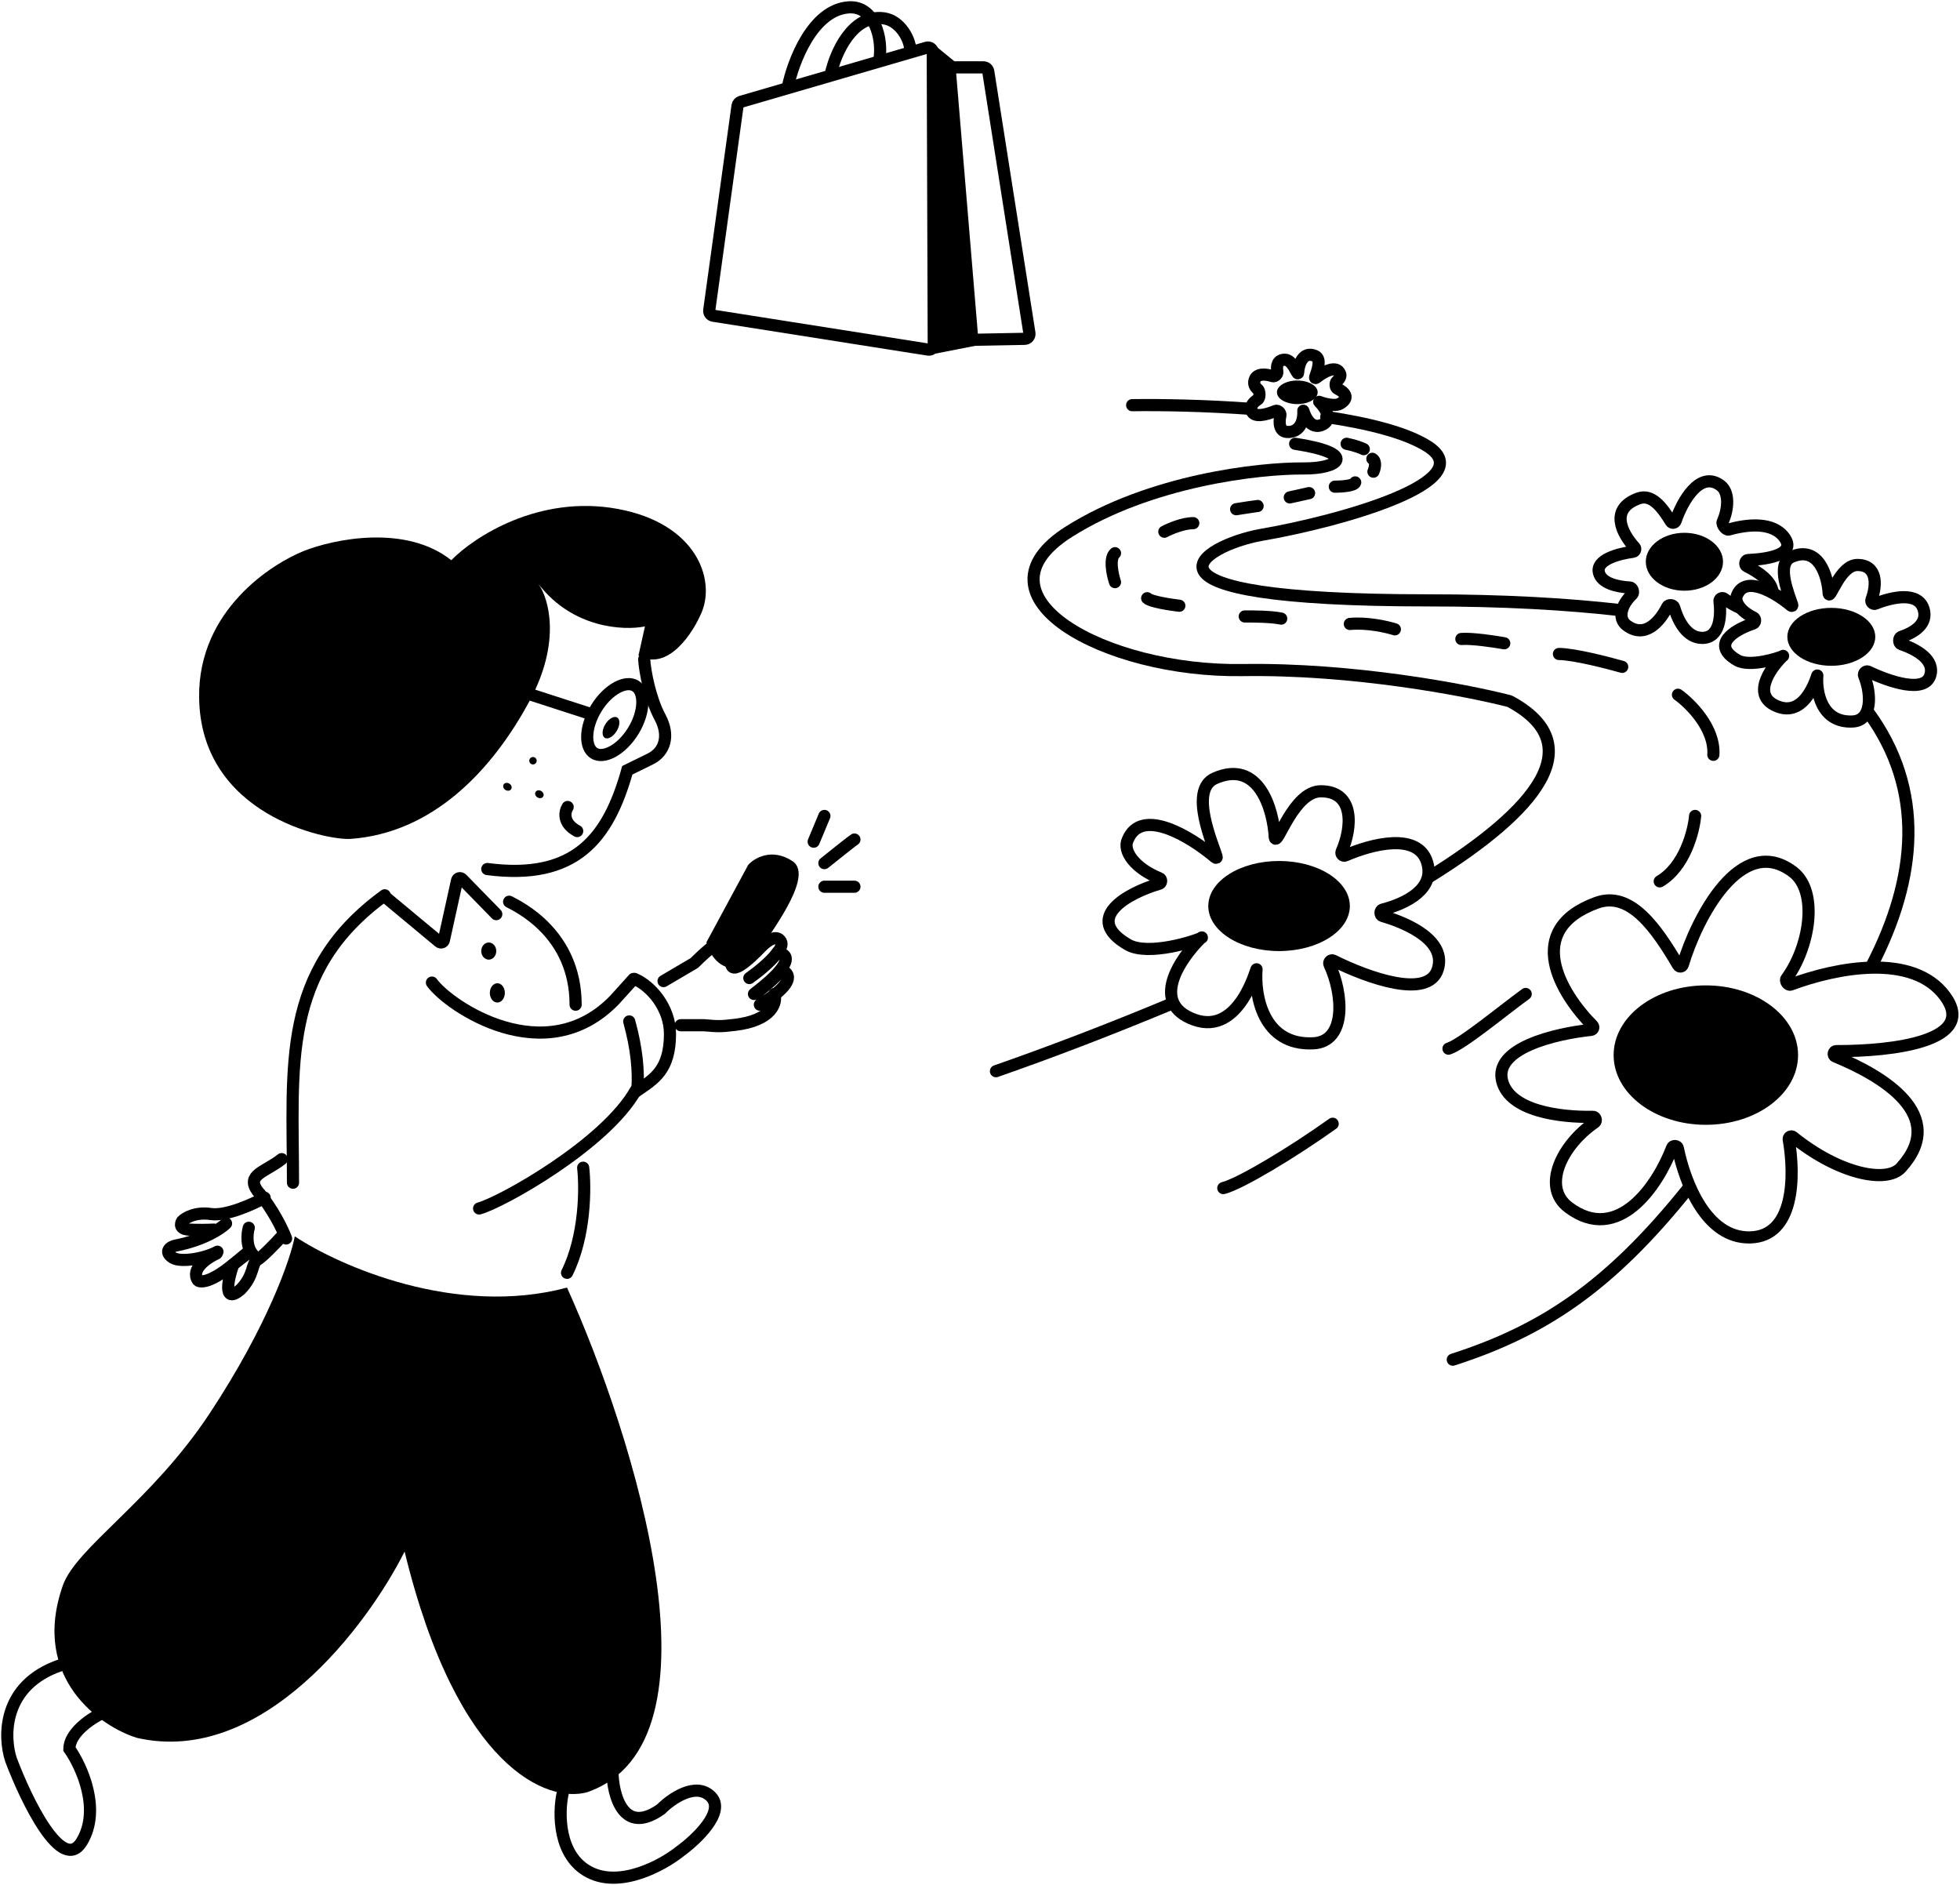 <svg width="807" height="776" viewBox="0 0 807 776" fill="none" xmlns="http://www.w3.org/2000/svg">
<path d="M115.972 477.186C109.368 482.45 101.208 483.578 105.976 490.239C112.278 497.501 116.48 506.344 117.794 509.858" stroke="black" stroke-width="5" stroke-linecap="round"/>
<path d="M108.963 493.08C104.212 495.704 93.133 500.717 86.825 499.784C80.517 498.851 76.312 501.339 74.998 502.699C74.29 503.768 73.845 505.963 77.727 506.197C81.609 506.43 86.218 506.294 88.038 506.197" stroke="black" stroke-width="5" stroke-linecap="round"/>
<path d="M93.069 503.677C91.006 505.755 83.994 510.48 72.444 512.747C70.185 513.125 67.141 515.298 71.266 517.85C74.801 519.834 84.583 518.02 89.533 515.298" stroke="black" stroke-width="5" stroke-linecap="round"/>
<path d="M89.17 516.039C85.322 517.788 78.395 522.444 81.474 527.082C82.46 528.002 86.624 528.076 95.387 521.008L101.899 516.039" stroke="black" stroke-width="5" stroke-linecap="round"/>
<path d="M102.626 515.05L96.074 520.517C94.188 525.479 91.309 537.528 99.052 530.845C104.711 525.074 103.519 520.153 105.902 518.695C108.284 517.237 113.645 511.608 116.028 508.975" stroke="black" stroke-width="5" stroke-linecap="round"/>
<path d="M102.434 505.442C101.729 507.929 101.165 513.708 104.548 516.922" stroke="black" stroke-width="5" stroke-linecap="round"/>
<path d="M218.224 288.224C231.144 264.104 225.922 246.289 221.695 240.396C235.706 258.665 256.769 259.665 265.549 257.882L262.874 269.909C274.969 276.577 285.291 260.729 288.94 251.971C294.57 238.459 286.771 215.48 254.299 209.504C221.828 203.527 195.11 221.096 185.809 230.628C167.086 215.744 137.526 221.891 125.087 226.826C112.21 231.963 81.576 251.032 81.984 287.094C82.534 335.748 134.833 346.042 144.38 345.353C177.368 342.974 202.074 318.374 218.224 288.224Z" fill="black"/>
<path d="M260.731 300.902C258.284 304.888 255.158 307.854 252.146 309.46C249.1 311.085 246.447 311.203 244.625 310.085C242.803 308.967 241.706 306.548 241.776 303.096C241.845 299.684 243.072 295.553 245.519 291.567C247.965 287.581 251.092 284.616 254.103 283.009C257.149 281.383 259.803 281.266 261.625 282.384C263.446 283.502 264.544 285.921 264.474 289.373C264.405 292.785 263.177 296.916 260.731 300.902Z" stroke="black" stroke-width="5"/>
<path d="M249 303.745C250.282 304.531 252.471 303.298 253.887 300.99C255.304 298.681 255.413 296.172 254.131 295.385C252.848 294.598 250.66 295.831 249.243 298.14C247.826 300.448 247.718 302.958 249 303.745Z" fill="black"/>
<path d="M219.194 286.157L243.26 293.943" stroke="black" stroke-width="5" stroke-linecap="round"/>
<path d="M265.237 271.433C265.519 276.316 267.667 287.64 271.729 295.199C275.884 302.929 273.675 309.581 267.674 312.492L258.291 317.096C250.454 345.055 236.983 362.488 200.631 357.766" stroke="black" stroke-width="5" stroke-linecap="round"/>
<path d="M218.648 314.477C219.367 314.918 220.307 314.693 220.748 313.974C221.188 313.256 220.963 312.316 220.245 311.875C219.526 311.434 218.586 311.659 218.145 312.378C217.705 313.096 217.93 314.036 218.648 314.477Z" fill="black"/>
<path d="M208.123 325.208C208.985 325.737 210.041 325.583 210.482 324.865C210.923 324.146 210.581 323.135 209.719 322.606C208.857 322.076 207.8 322.23 207.36 322.949C206.919 323.667 207.261 324.679 208.123 325.208Z" fill="black"/>
<path d="M221.285 328.272C222.147 328.801 223.203 328.648 223.645 327.929C224.085 327.211 223.744 326.199 222.882 325.67C222.02 325.141 220.963 325.294 220.522 326.013C220.082 326.731 220.423 327.743 221.285 328.272Z" fill="black"/>
<path d="M320.127 392.27C321.481 390.443 322.161 388.779 321.544 387.63C319.75 384.291 315.338 387.719 313.357 389.85C308.426 394.978 298.934 403.892 301.493 393.519C304.05 383.147 298.61 383.785 285.87 396.447L273.207 403.895" stroke="black" stroke-width="5" stroke-linecap="round"/>
<path d="M318.867 409.192C319.943 412.481 318.216 420.091 302.396 421.935C296.411 422.633 295.511 422.535 289.893 422.064H280.271" stroke="black" stroke-width="5" stroke-linecap="round"/>
<path d="M308.528 402.64C311.857 400.299 317.166 396.047 319.892 392.416C322.851 392.383 325.717 393.975 321.15 399.54C319.172 401.949 315.801 405.103 310.442 409.193" stroke="black" stroke-width="5" stroke-linecap="round"/>
<path d="M311.177 408.998C316.441 404.965 319.752 401.855 321.695 399.479C324.468 400.229 326.963 403.126 319.384 409.176C317.727 410.499 315.588 411.973 312.864 413.608" stroke="black" stroke-width="5" stroke-linecap="round"/>
<path d="M158.413 368.573C115.499 399.808 120.634 438.76 120.634 486.899" stroke="black" stroke-width="5" stroke-linecap="round"/>
<path d="M158.413 369.078L180.815 387.708C181.493 388.296 182.559 387.948 182.751 387.077L188.192 362.432C188.394 361.518 189.542 361.194 190.199 361.867L204.33 376.333" stroke="black" stroke-width="5" stroke-linecap="round"/>
<path d="M177.839 404.509C184.88 414.243 224.529 441.2 253.062 411.623L260.844 403.012" stroke="black" stroke-width="5" stroke-linecap="round"/>
<path d="M197.266 497.495C206.314 495.112 249.228 471.173 261.727 448.929" stroke="black" stroke-width="5" stroke-linecap="round"/>
<path d="M259.078 420.504C262.167 431.647 263.036 441.052 262.417 448.929C269.29 444.191 275.855 440.547 275.855 425.606C275.855 415.037 268.196 405.927 261.266 403.012" stroke="black" stroke-width="5" stroke-linecap="round"/>
<path d="M201.24 395.064C202.946 395.064 204.33 393.483 204.33 391.532C204.33 389.581 202.946 388 201.24 388C199.533 388 198.149 389.581 198.149 391.532C198.149 393.483 199.533 395.064 201.24 395.064Z" fill="black"/>
<path d="M204.772 412.725C206.478 412.725 207.862 410.946 207.862 408.751C207.862 406.556 206.478 404.777 204.772 404.777C203.065 404.777 201.681 406.556 201.681 408.751C201.681 410.946 203.065 412.725 204.772 412.725Z" fill="black"/>
<path d="M233.727 332.22C232.491 334.161 231.546 338.859 237.653 342.123" stroke="black" stroke-width="5" stroke-linecap="round"/>
<path d="M241.745 737.816C300.85 717.361 260.852 590.795 233.466 530.069C187.609 542.342 139.625 521.12 121.371 508.975C119.664 518.137 110.289 545.538 86.342 581.846C62.394 618.154 31.326 637.036 25.836 652.8C12.461 691.153 41.759 710.969 56.407 715.443C107.869 727.205 151.306 669.207 166.591 638.737C188.501 728.739 225.823 742.291 241.745 737.816Z" fill="black"/>
<path d="M326.247 354.473C334.734 359.994 320.245 379.918 313.173 390.534L304.622 398.356C296.126 400.056 291.874 392.33 290.867 387.906L308.054 356.065C310.577 353.234 317.751 348.952 326.247 354.473Z" fill="black"/>
<path d="M351.796 365.041H339.434" stroke="black" stroke-width="5" stroke-linecap="round"/>
<path d="M339.434 335.901L335.018 346.498" stroke="black" stroke-width="5" stroke-linecap="round"/>
<path d="M351.796 345.614C351.178 345.938 343.297 352.225 339.434 355.328" stroke="black" stroke-width="5" stroke-linecap="round"/>
<path d="M252.222 727.966C251.785 734.655 254.792 757.092 272.143 744.795C276.423 740.48 286.537 733.403 292.707 739.616C298.876 745.83 286.705 757.309 279.854 762.27C272.785 767.881 255.435 777.416 242.582 770.685C229.73 763.953 229.936 746.305 231.658 738.322" stroke="black" stroke-width="5" stroke-linecap="round"/>
<path d="M41.853 705.341C37.425 707.467 28.57 713.373 28.57 720.003C33.63 727.228 41.727 744.992 33.63 758.251C25.534 771.51 10.859 741.252 4.533 724.465C1.371 714.903 0.991 693.74 24.775 685.58" stroke="black" stroke-width="5" stroke-linecap="round"/>
<path d="M240.113 480.718C241.05 488.806 241.033 508.784 233.47 523.986" stroke="black" stroke-width="5" stroke-linecap="round"/>
<path d="M209.628 371.223C213.749 373.381 237.002 384.468 237.002 413.608" stroke="black" stroke-width="5" stroke-linecap="round"/>
<path d="M303.666 43.546L292.019 127.73C291.87 128.81 292.612 129.81 293.689 129.98L382.149 143.919C383.365 144.111 384.464 143.168 384.46 141.937L384.053 21.551C384.048 20.221 382.77 19.265 381.493 19.638L305.088 41.9C304.331 42.12 303.774 42.765 303.666 43.546Z" stroke="black" stroke-width="5"/>
<path d="M393.298 25.518L383.585 17.57L382.702 146.051L403.012 142.077L393.298 25.518Z" fill="black"/>
<path d="M393.298 27.725H404.924C405.909 27.725 406.747 28.441 406.9 29.414L423.848 137.178C424.036 138.376 423.123 139.465 421.91 139.488L401.977 139.869" stroke="black" stroke-width="5" stroke-linecap="round"/>
<path d="M342.083 30.374C343.909 22.068 350.809 5.873 363.794 7.534C370.75 8.423 374.755 16.462 374.755 20.407" stroke="black" stroke-width="5" stroke-linecap="round"/>
<path d="M324.422 35.672C326.456 25.709 334.477 4.044 349.454 3.027C359.972 2.313 363.548 15.717 362.076 24.62" stroke="black" stroke-width="5" stroke-linecap="round"/>
<path d="M598.16 559.75C635.247 547.829 662.621 529.727 694.852 489.549" stroke="black" stroke-width="5" stroke-linecap="round"/>
<path d="M466.147 166.802C478.385 166.627 496.413 166.954 515.156 168.324" stroke="black" stroke-width="5" stroke-linecap="round"/>
<path d="M667.036 251.162C645.124 248.667 618.925 247.158 588.005 247.158C458.2 247.158 494.846 224.641 519.129 220.226C551.801 214.633 610.876 198.062 587.564 183.58C578.658 178.048 563.325 174.229 546.061 171.647" stroke="black" stroke-width="5" stroke-linecap="round"/>
<path d="M770.804 397.272C789.209 361.5 792.798 325.228 769.131 293.075" stroke="black" stroke-width="5" stroke-linecap="round"/>
<path d="M410.075 440.982C431.78 433.428 456.466 424.018 482.483 413.167" stroke="black" stroke-width="5" stroke-linecap="round"/>
<path d="M533.258 182.696C559.307 186.67 551.36 192.968 536.79 192.851C518.54 192.704 473.653 197.707 440.098 218.9C398.154 245.391 454.668 276.738 511.623 275.855C556.998 275.152 603.51 284.022 621.338 288.602C621.492 288.641 621.639 288.701 621.778 288.776C654.969 306.691 632.469 333.623 588.888 360.767" stroke="black" stroke-width="5" stroke-linecap="round"/>
<path d="M527.518 254.663C523.25 253.78 516.039 253.78 512.506 253.78" stroke="black" stroke-width="5" stroke-linecap="round"/>
<path d="M485.574 249.365C481.748 248.923 473.742 247.687 472.329 246.274" stroke="black" stroke-width="5" stroke-linecap="round"/>
<path d="M459.083 239.651C458.053 236.561 456.611 229.85 459.083 227.73" stroke="black" stroke-width="5" stroke-linecap="round"/>
<path d="M479.393 218.9C481.6 217.723 487.075 215.368 491.314 215.368" stroke="black" stroke-width="5" stroke-linecap="round"/>
<path d="M508.974 209.629C511.771 209.188 517.451 208.305 517.805 208.305" stroke="black" stroke-width="5" stroke-linecap="round"/>
<path d="M531.05 204.772L538.997 203.006" stroke="black" stroke-width="5" stroke-linecap="round"/>
<path d="M549.594 200.357C552.243 200.357 557.629 200.004 557.982 198.591" stroke="black" stroke-width="5" stroke-linecap="round"/>
<path d="M565.488 194.176C566.077 192.852 566.813 189.938 565.047 188.878" stroke="black" stroke-width="5" stroke-linecap="round"/>
<path d="M561.514 184.904C560.631 184.462 557.982 183.403 554.45 182.696" stroke="black" stroke-width="5" stroke-linecap="round"/>
<path d="M574.318 259.079C571.081 258.049 562.839 256.165 555.775 256.871" stroke="black" stroke-width="5" stroke-linecap="round"/>
<path d="M619.353 264.818C615.232 264.082 605.931 262.699 601.692 263.052" stroke="black" stroke-width="5" stroke-linecap="round"/>
<path d="M667.919 274.532C661.738 272.766 647.875 269.233 641.87 269.233" stroke="black" stroke-width="5" stroke-linecap="round"/>
<path d="M690.878 286.011C696.029 289.69 706.155 299.786 705.448 310.736" stroke="black" stroke-width="5" stroke-linecap="round"/>
<path d="M697.942 335.901C697.353 342.377 693.615 356.829 683.372 362.834" stroke="black" stroke-width="5" stroke-linecap="round"/>
<path d="M628.183 409.193C618.47 416.258 602.045 429.945 596.394 431.711" stroke="black" stroke-width="5" stroke-linecap="round"/>
<path d="M548.711 462.616C532.669 474.096 510.74 487.341 503.676 489.107" stroke="black" stroke-width="5" stroke-linecap="round"/>
<ellipse rx="37.97" ry="28.698" transform="matrix(-1 0 0 1 702.357 434.36)" fill="black"/>
<path d="M657.324 371.664C626.798 382.855 642.684 409.058 655.723 422.199C656.332 422.814 655.959 423.88 655.098 423.971C640.221 425.54 615.112 431.523 618.47 444.955C621.587 457.425 642.361 460.035 655.897 459.768C656.989 459.746 657.497 461.464 656.596 462.081C643.051 471.358 634.618 488.635 645.844 497.054C666.213 512.33 682.51 488.126 688.471 472.485C688.857 471.471 690.596 471.595 690.815 472.658C693.843 487.366 702.728 509.733 720.46 509.416C738.969 509.086 739.075 483.985 736.48 469.064C736.316 468.12 737.455 467.449 738.202 468.051C757.276 483.424 776.77 487.236 782.713 480.718C802.445 459.076 775.027 442.858 755.627 434.909C754.569 434.475 754.911 432.718 756.054 432.721C779.855 432.781 814.361 428.459 800.815 410.076C787.583 392.118 756.038 398.35 737.262 405.338C736.185 405.739 734.873 403.829 735.554 402.902C745.121 389.875 748.918 366.958 738.121 358.86C716.753 342.832 698.679 377.706 692.855 397.174C692.6 398.027 691.439 398.17 690.986 397.404C681.967 382.129 671.262 366.554 657.324 371.664Z" stroke="black" stroke-width="5" stroke-linecap="round"/>
<ellipse rx="15.895" ry="11.921" transform="matrix(-1 0 0 1 693.527 231.263)" fill="black"/>
<path d="M729.731 242.916C728.743 238.776 723.93 235.437 719.179 233.1C718.153 232.596 718.544 230.614 719.687 230.563C729.074 230.143 739.614 227.935 734.634 221.203C729.902 214.806 719.572 215.774 711.764 218.009C710.659 218.325 708.812 215.872 709.285 214.824C711.709 209.446 712.079 202.604 708.401 199.856C699.929 193.527 692.696 206.241 689.886 214.496C689.6 215.337 688.422 215.485 687.96 214.727C684.337 208.776 680.059 203.196 674.592 205.193C662.522 209.601 667.793 219.595 673.013 225.304C673.598 225.944 673.216 227.036 672.357 227.151C666.081 227.997 657.023 230.518 658.334 235.741C659.43 240.108 665.74 241.574 671.088 241.865C672.179 241.924 672.819 243.953 672.025 244.703C667.785 248.712 665.756 254.444 669.788 257.456C677.254 263.034 683.412 255.985 686.502 249.769C686.984 248.798 688.977 248.958 689.281 249.999C690.979 255.83 694.623 262.723 701.01 262.609C708.082 262.483 708.734 253.749 707.967 247.498C707.85 246.547 709.029 245.851 709.801 246.418C712.088 248.096 714.362 249.382 716.486 250.286" stroke="black" stroke-width="5" stroke-linecap="round"/>
<ellipse rx="29.14" ry="18.544" transform="matrix(-1 0 0 1 526.635 372.989)" fill="black"/>
<path d="M464.382 345.614C469.992 332.238 489.945 344.166 500.325 352.957C500.725 353.297 501.063 353.157 500.921 352.651C499.55 347.777 489.351 325.246 500.144 320.45C518.331 312.367 524.255 333.313 524.865 344.662C524.868 344.71 524.876 344.769 524.887 344.816C525.839 348.842 532.45 325.748 543.854 325.748C557.851 325.748 556.755 340.718 552.378 350.648C551.98 351.549 552.969 352.588 553.873 352.196C565.038 347.36 583.692 342.628 587.564 354.888C591.043 365.906 579.089 371.926 569.241 374.462C568.145 374.744 568.101 376.762 569.188 377.076C580.717 380.405 595.557 387.708 591.979 399.039C588.057 411.46 563.416 402.657 548.914 395.443C547.999 394.988 546.941 396.086 547.376 397.01C553.087 409.165 554.46 428.807 540.764 429.503C519.925 430.563 516.481 409.635 517.364 399.039C517.474 397.714 510.476 426.501 491.756 419.79C473.236 413.151 485.742 394.73 494.561 386.071C494.747 385.89 495.035 385.87 494.814 386.005C492.72 387.283 472.77 393.755 464.382 388.884C445.863 378.131 463.739 367.809 477.309 363.822C478.306 363.529 478.358 361.934 477.392 361.547C467.402 357.547 462.015 350.348 464.382 345.614Z" stroke="black" stroke-width="5" stroke-linecap="round"/>
<ellipse cx="534.141" cy="161.504" rx="8.389" ry="4.857" fill="black"/>
<path d="M551.741 153.783C550.228 150.161 545.061 153.011 541.995 155.462C541.584 155.791 541.343 155.664 541.518 155.167C542.269 153.041 544.272 147.793 541.53 146.57C536.365 144.265 534.664 150.195 534.475 153.459C534.472 153.507 534.468 153.559 534.452 153.604C534.132 154.494 532.254 148.088 529.051 148.088C526.012 148.088 525.465 150.57 525.927 153.01C526.11 153.978 524.95 155.15 524.008 154.86C520.991 153.931 517.449 153.649 516.571 156.441C516.054 158.085 516.731 159.341 517.896 160.27C518.781 160.976 518.812 163.886 517.845 164.473C515.994 165.596 514.694 167.136 515.311 169.096C516.233 172.028 521.167 170.835 525.192 169.167C526.136 168.776 527.419 170.024 527.188 171.019C526.448 174.194 526.874 177.673 529.933 177.829C535.883 178.132 536.866 172.134 536.614 169.096C536.582 168.716 538.58 176.968 543.925 175.044C549.071 173.193 545.828 168.142 543.329 165.585C543.148 165.399 543.071 165.384 543.311 165.484C544.597 166.019 549.55 167.463 551.741 166.186C555.853 163.788 553.68 161.466 550.688 160.014C549.753 159.561 549.662 157.596 550.451 156.921C551.67 155.877 552.186 154.677 551.741 153.783Z" stroke="black" stroke-width="5" stroke-linecap="round"/>
<ellipse rx="18.102" ry="11.921" transform="matrix(-1 0 0 1 754.014 262.169)" fill="black"/>
<path d="M715.253 244.924C718.7 236.731 730.838 243.825 737.374 249.26C737.776 249.595 738.072 249.458 737.912 248.959C736.754 245.354 731.029 232.176 737.53 229.296C748.844 224.283 752.54 237.251 752.928 244.306C752.931 244.354 752.938 244.411 752.95 244.458C753.569 246.813 757.683 232.586 764.758 232.586C772.954 232.586 772.843 240.801 770.535 246.909C770.187 247.831 771.221 248.906 772.136 248.539C779.154 245.728 789.702 243.471 791.986 250.684C793.897 256.716 788.338 260.336 782.792 262.187C781.717 262.546 781.673 264.791 782.744 265.158C789.456 267.464 796.743 271.771 794.737 278.104C792.404 285.469 778.307 280.819 769.174 276.484C768.251 276.045 767.132 277.186 767.515 278.133C770.576 285.703 770.895 296.615 762.833 297.024C749.852 297.682 747.707 284.685 748.257 278.104C748.325 277.281 743.966 295.159 732.305 290.991C720.844 286.895 728.457 275.577 733.944 270.157C734.128 269.975 734.31 269.964 734.08 270.081C732.237 271.016 720.336 274.74 715.253 271.797C704.363 265.493 713.674 259.428 721.862 256.685C722.849 256.355 722.91 254.662 721.972 254.212C716.646 251.656 713.892 247.638 715.253 244.924Z" stroke="black" stroke-width="5" stroke-linecap="round"/>
</svg>
